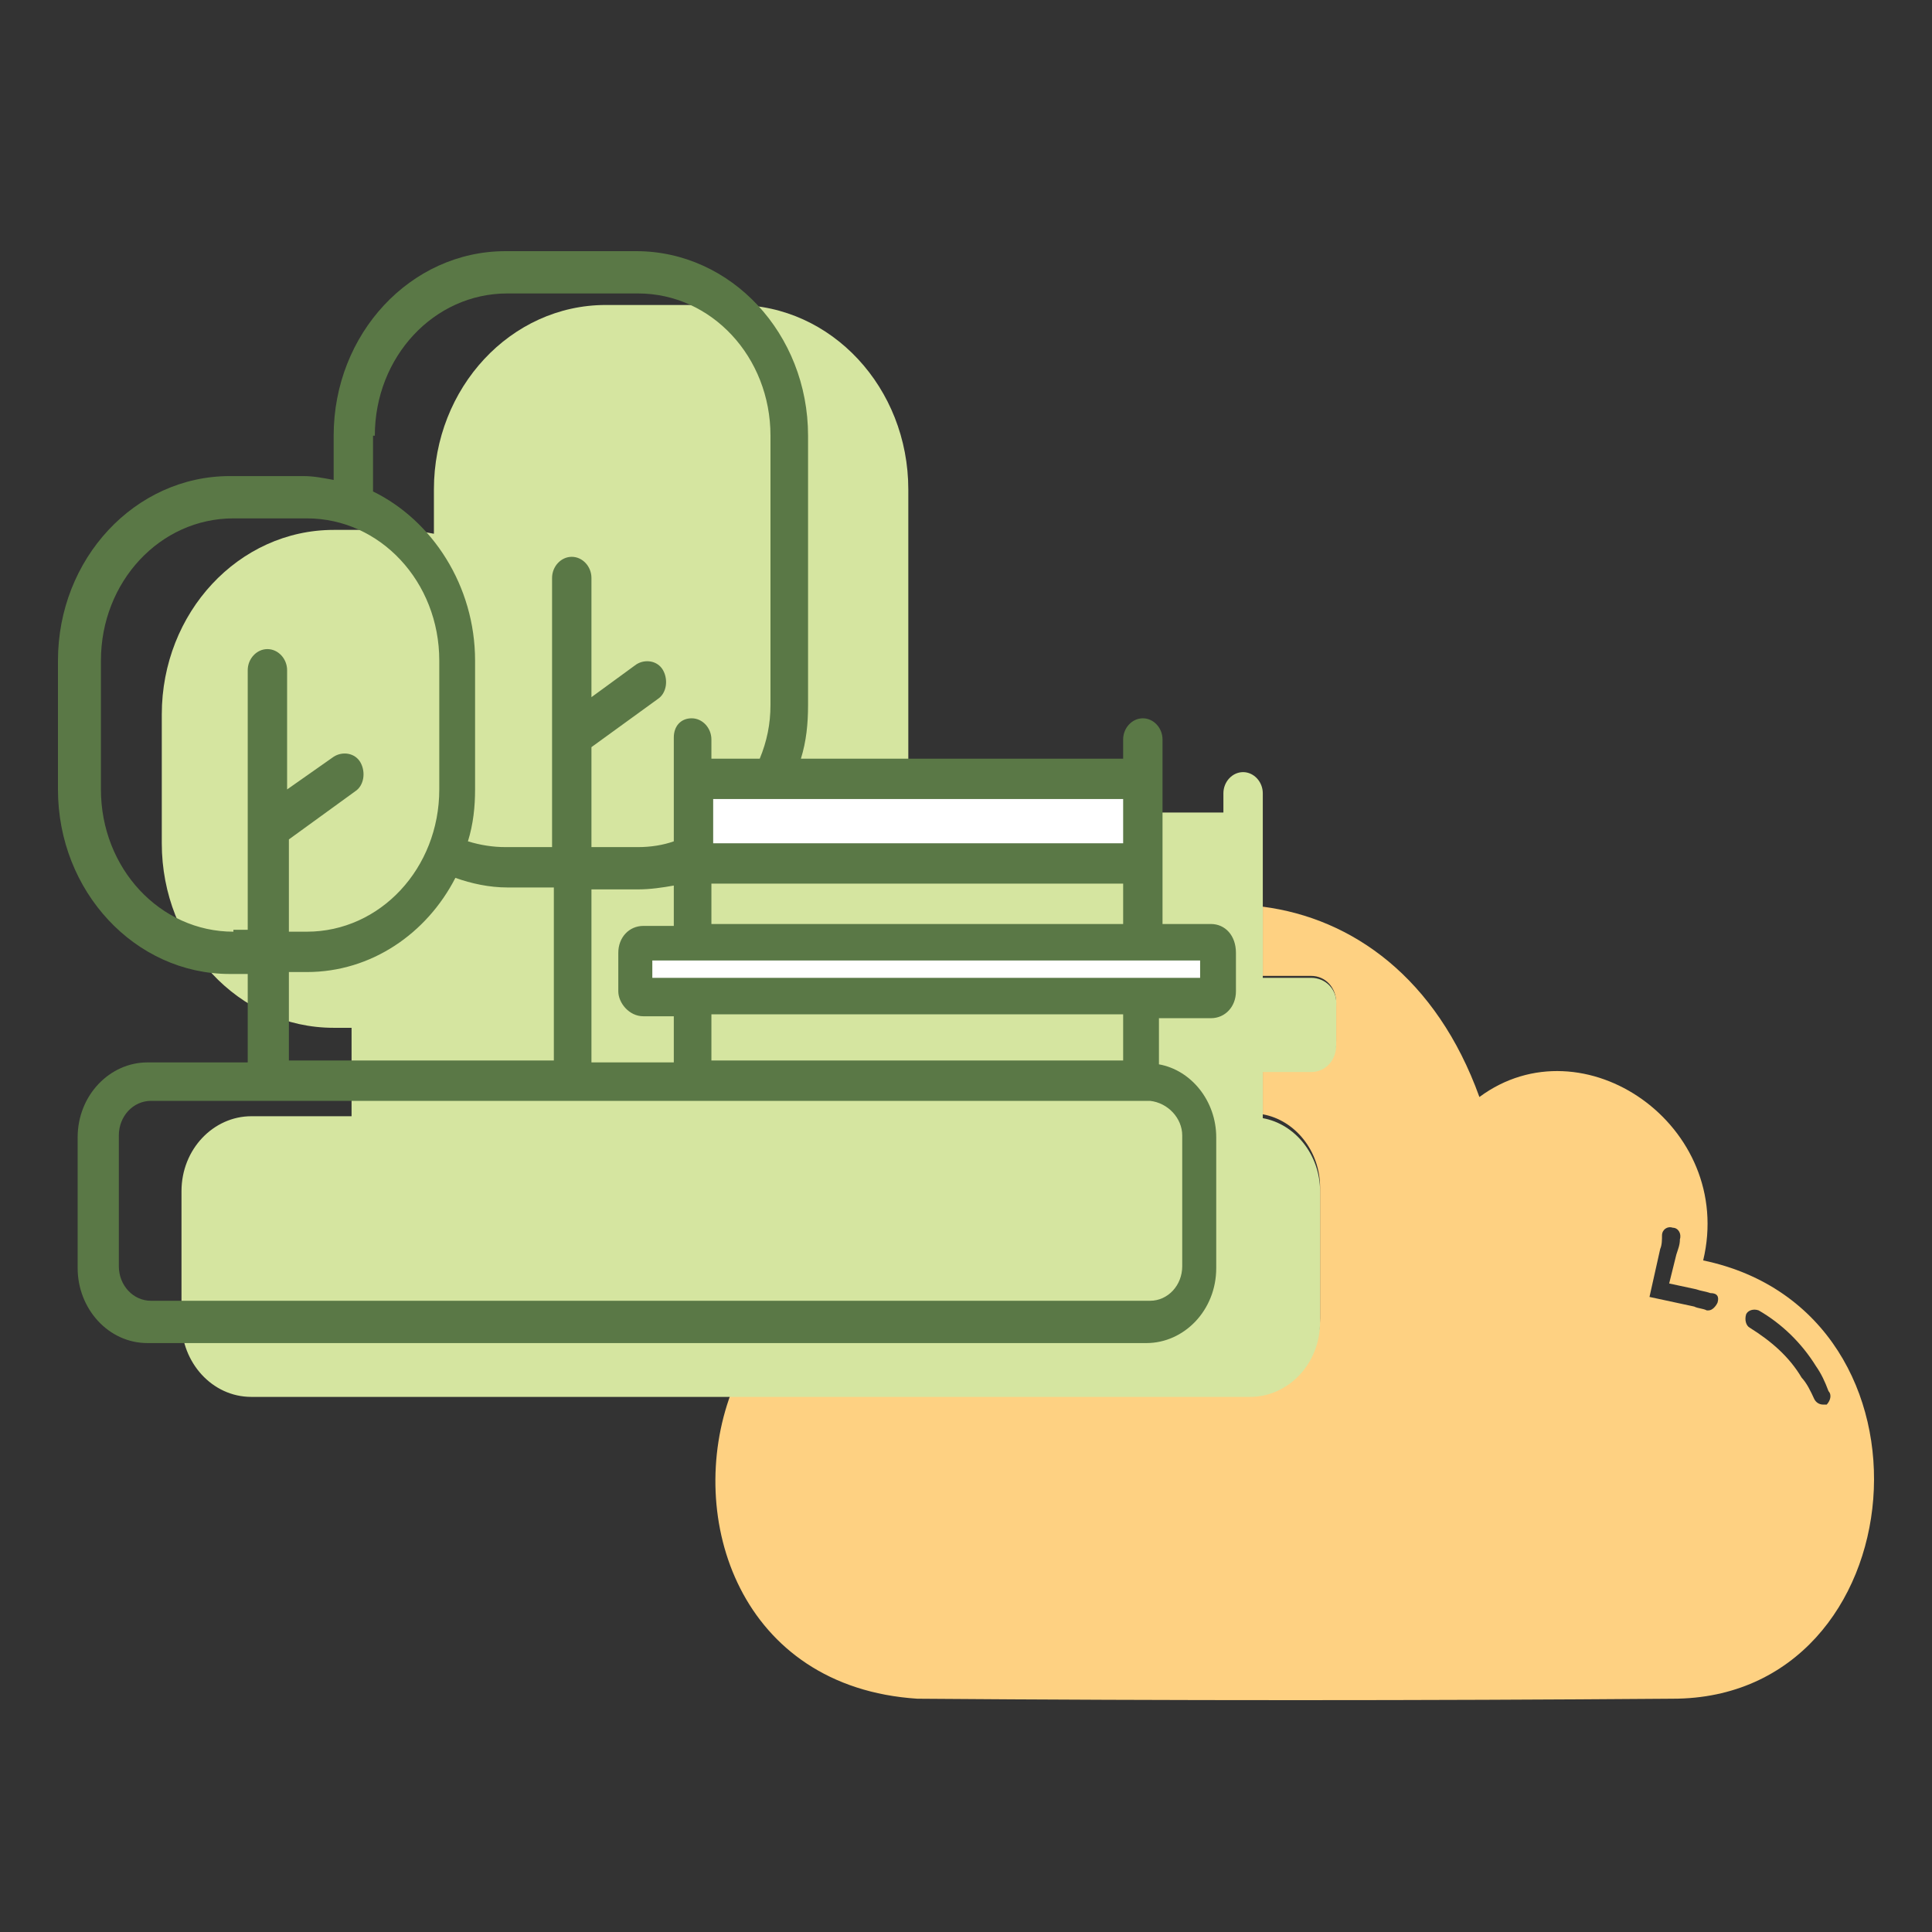 <?xml version="1.0" encoding="UTF-8"?> <svg xmlns="http://www.w3.org/2000/svg" width="100" height="100" viewBox="0 0 100 100" fill="none"><rect x="0" y="0" width="100" height="100" fill="#333333" stroke="none"/> <path d="M88.156 65.239C89.824 58.274 81.948 52.801 76.574 56.781C74.35 50.612 69.995 47.527 65.362 46.93V50.512H67.863C68.605 50.512 69.161 51.109 69.161 51.906V53.895C69.161 54.691 68.605 55.289 67.863 55.289H65.362V57.677C67.029 57.975 68.327 59.567 68.327 61.458V68.224C68.327 70.313 66.751 72.105 64.713 72.105H37.841C35.432 78.572 38.304 87.328 47.478 87.925C60.543 88.025 73.609 88.025 86.581 87.925C99.276 87.925 101.036 67.925 88.156 65.239ZM88.898 67.428C88.805 67.627 88.62 67.826 88.434 67.826H88.342C88.156 67.726 87.879 67.726 87.693 67.627L85.377 67.129L85.933 64.642C86.025 64.443 86.025 64.144 86.025 63.945C86.025 63.647 86.303 63.448 86.581 63.547C86.859 63.547 87.044 63.846 86.952 64.144C86.952 64.443 86.859 64.642 86.766 64.94L86.396 66.433L87.786 66.731C88.064 66.831 88.249 66.831 88.527 66.93C88.898 66.93 88.99 67.129 88.898 67.428ZM94.55 72.701C94.457 72.701 94.457 72.701 94.365 72.701C94.18 72.701 93.994 72.602 93.901 72.403C93.716 72.005 93.531 71.607 93.253 71.308C92.604 70.214 91.678 69.418 90.566 68.721C90.38 68.622 90.288 68.323 90.38 68.025C90.473 67.826 90.751 67.726 91.029 67.826C92.234 68.522 93.253 69.517 93.994 70.711C94.272 71.109 94.457 71.507 94.643 72.005C94.828 72.204 94.735 72.502 94.55 72.701Z" fill="#FED182"></path> <path d="M67.863 50.612H65.362V41.06C65.362 40.463 64.898 39.965 64.342 39.965C63.786 39.965 63.323 40.463 63.323 41.06V42.055H46.644C46.922 41.159 47.014 40.264 47.014 39.269V25.338C47.014 20.065 43.03 15.786 38.119 15.786H31.355C26.444 15.786 22.459 20.065 22.459 25.338V27.627C21.903 27.527 21.44 27.428 20.884 27.428H17.27C12.359 27.428 8.374 31.706 8.374 36.98V43.647C8.374 48.92 12.359 53.199 17.27 53.199H18.197V57.776H13.008C11.062 57.776 9.394 59.468 9.394 61.657V68.423C9.394 70.512 10.969 72.303 13.008 72.303H64.713C66.659 72.303 68.327 70.612 68.327 68.423V61.657C68.327 59.766 67.029 58.174 65.362 57.876V55.488H67.863C68.605 55.488 69.161 54.891 69.161 54.094V52.105C69.253 51.209 68.605 50.612 67.863 50.612Z" fill="#D5E5A0"></path> <path d="M59.153 44.642H35.988V40.264H59.153V44.642ZM63.045 51.209V49.219C63.045 49.02 62.86 48.721 62.582 48.721H33.3C33.115 48.721 32.837 48.92 32.837 49.219V51.209C32.837 51.408 33.023 51.706 33.3 51.706H62.674C62.86 51.607 63.045 51.408 63.045 51.209Z" fill="white"></path> <path d="M62.674 47.826H60.172V38.274C60.172 37.677 59.709 37.179 59.153 37.179C58.597 37.179 58.134 37.677 58.134 38.274V39.269H41.455C41.733 38.373 41.825 37.478 41.825 36.483V22.552C41.825 17.279 37.841 13 32.93 13H26.166C21.254 13 17.27 17.279 17.27 22.552V24.841C16.714 24.741 16.251 24.642 15.695 24.642H11.896C6.984 24.642 3 28.92 3 34.194V40.861C3 46.134 6.984 50.413 11.896 50.413H12.822V54.99H7.633C5.687 54.99 4.019 56.682 4.019 58.871V65.637C4.019 67.726 5.595 69.517 7.633 69.517H59.339C61.284 69.517 62.952 67.826 62.952 65.637V58.871C62.952 56.98 61.655 55.388 59.987 55.09V52.702H62.674C63.416 52.702 63.972 52.105 63.972 51.309V49.318C63.972 48.423 63.416 47.826 62.674 47.826ZM58.134 47.826H36.822V45.736H58.134V47.826ZM33.3 52.602H34.876V54.99H30.613V46.035H33.023C33.671 46.035 34.32 45.935 34.876 45.836V47.925H33.3C32.559 47.925 32.003 48.522 32.003 49.318V51.309C32.003 51.906 32.559 52.602 33.3 52.602ZM58.134 43.647H36.914V41.358H58.134V43.647ZM19.401 22.552C19.401 18.473 22.459 15.189 26.258 15.189H33.023C36.822 15.189 39.88 18.473 39.88 22.552V36.483C39.88 37.478 39.694 38.373 39.324 39.269H36.822V38.274C36.822 37.677 36.358 37.179 35.802 37.179C35.246 37.179 34.876 37.577 34.876 38.174V43.547C34.32 43.746 33.671 43.846 33.023 43.846H30.613V38.672L34.042 36.184C34.505 35.886 34.598 35.189 34.32 34.691C34.042 34.194 33.393 34.094 32.93 34.393L30.613 36.085V29.915C30.613 29.318 30.15 28.821 29.594 28.821C29.038 28.821 28.575 29.318 28.575 29.915V43.846H26.166C25.517 43.846 24.868 43.746 24.22 43.547C24.498 42.652 24.59 41.756 24.59 40.861V34.194C24.59 30.313 22.366 26.93 19.308 25.438V22.552H19.401ZM12.081 48.224C8.282 48.224 5.224 44.94 5.224 40.861V34.194C5.224 30.114 8.282 26.831 12.081 26.831H15.88C19.679 26.831 22.737 30.114 22.737 34.194V40.861C22.737 44.94 19.679 48.224 15.88 48.224H14.953V43.448L18.382 40.96C18.845 40.662 18.938 39.965 18.66 39.468C18.382 38.97 17.733 38.871 17.27 39.169L14.861 40.861V34.691C14.861 34.094 14.397 33.597 13.841 33.597C13.286 33.597 12.822 34.094 12.822 34.691V48.124H12.081V48.224ZM14.953 50.313H15.88C19.216 50.313 22.088 48.323 23.571 45.438C24.405 45.736 25.332 45.935 26.258 45.935H28.667V54.891H14.953V50.313ZM61.192 58.771V65.537C61.192 66.532 60.45 67.328 59.524 67.328H7.818C6.892 67.328 6.151 66.532 6.151 65.537V58.771C6.151 57.776 6.892 56.98 7.818 56.98H59.524C60.45 57.08 61.192 57.876 61.192 58.771ZM58.134 54.891H36.822V52.502H58.134V54.891ZM62.118 50.612H33.764V49.716H62.118V50.612Z" fill="#5A7846"></path> </svg> 
